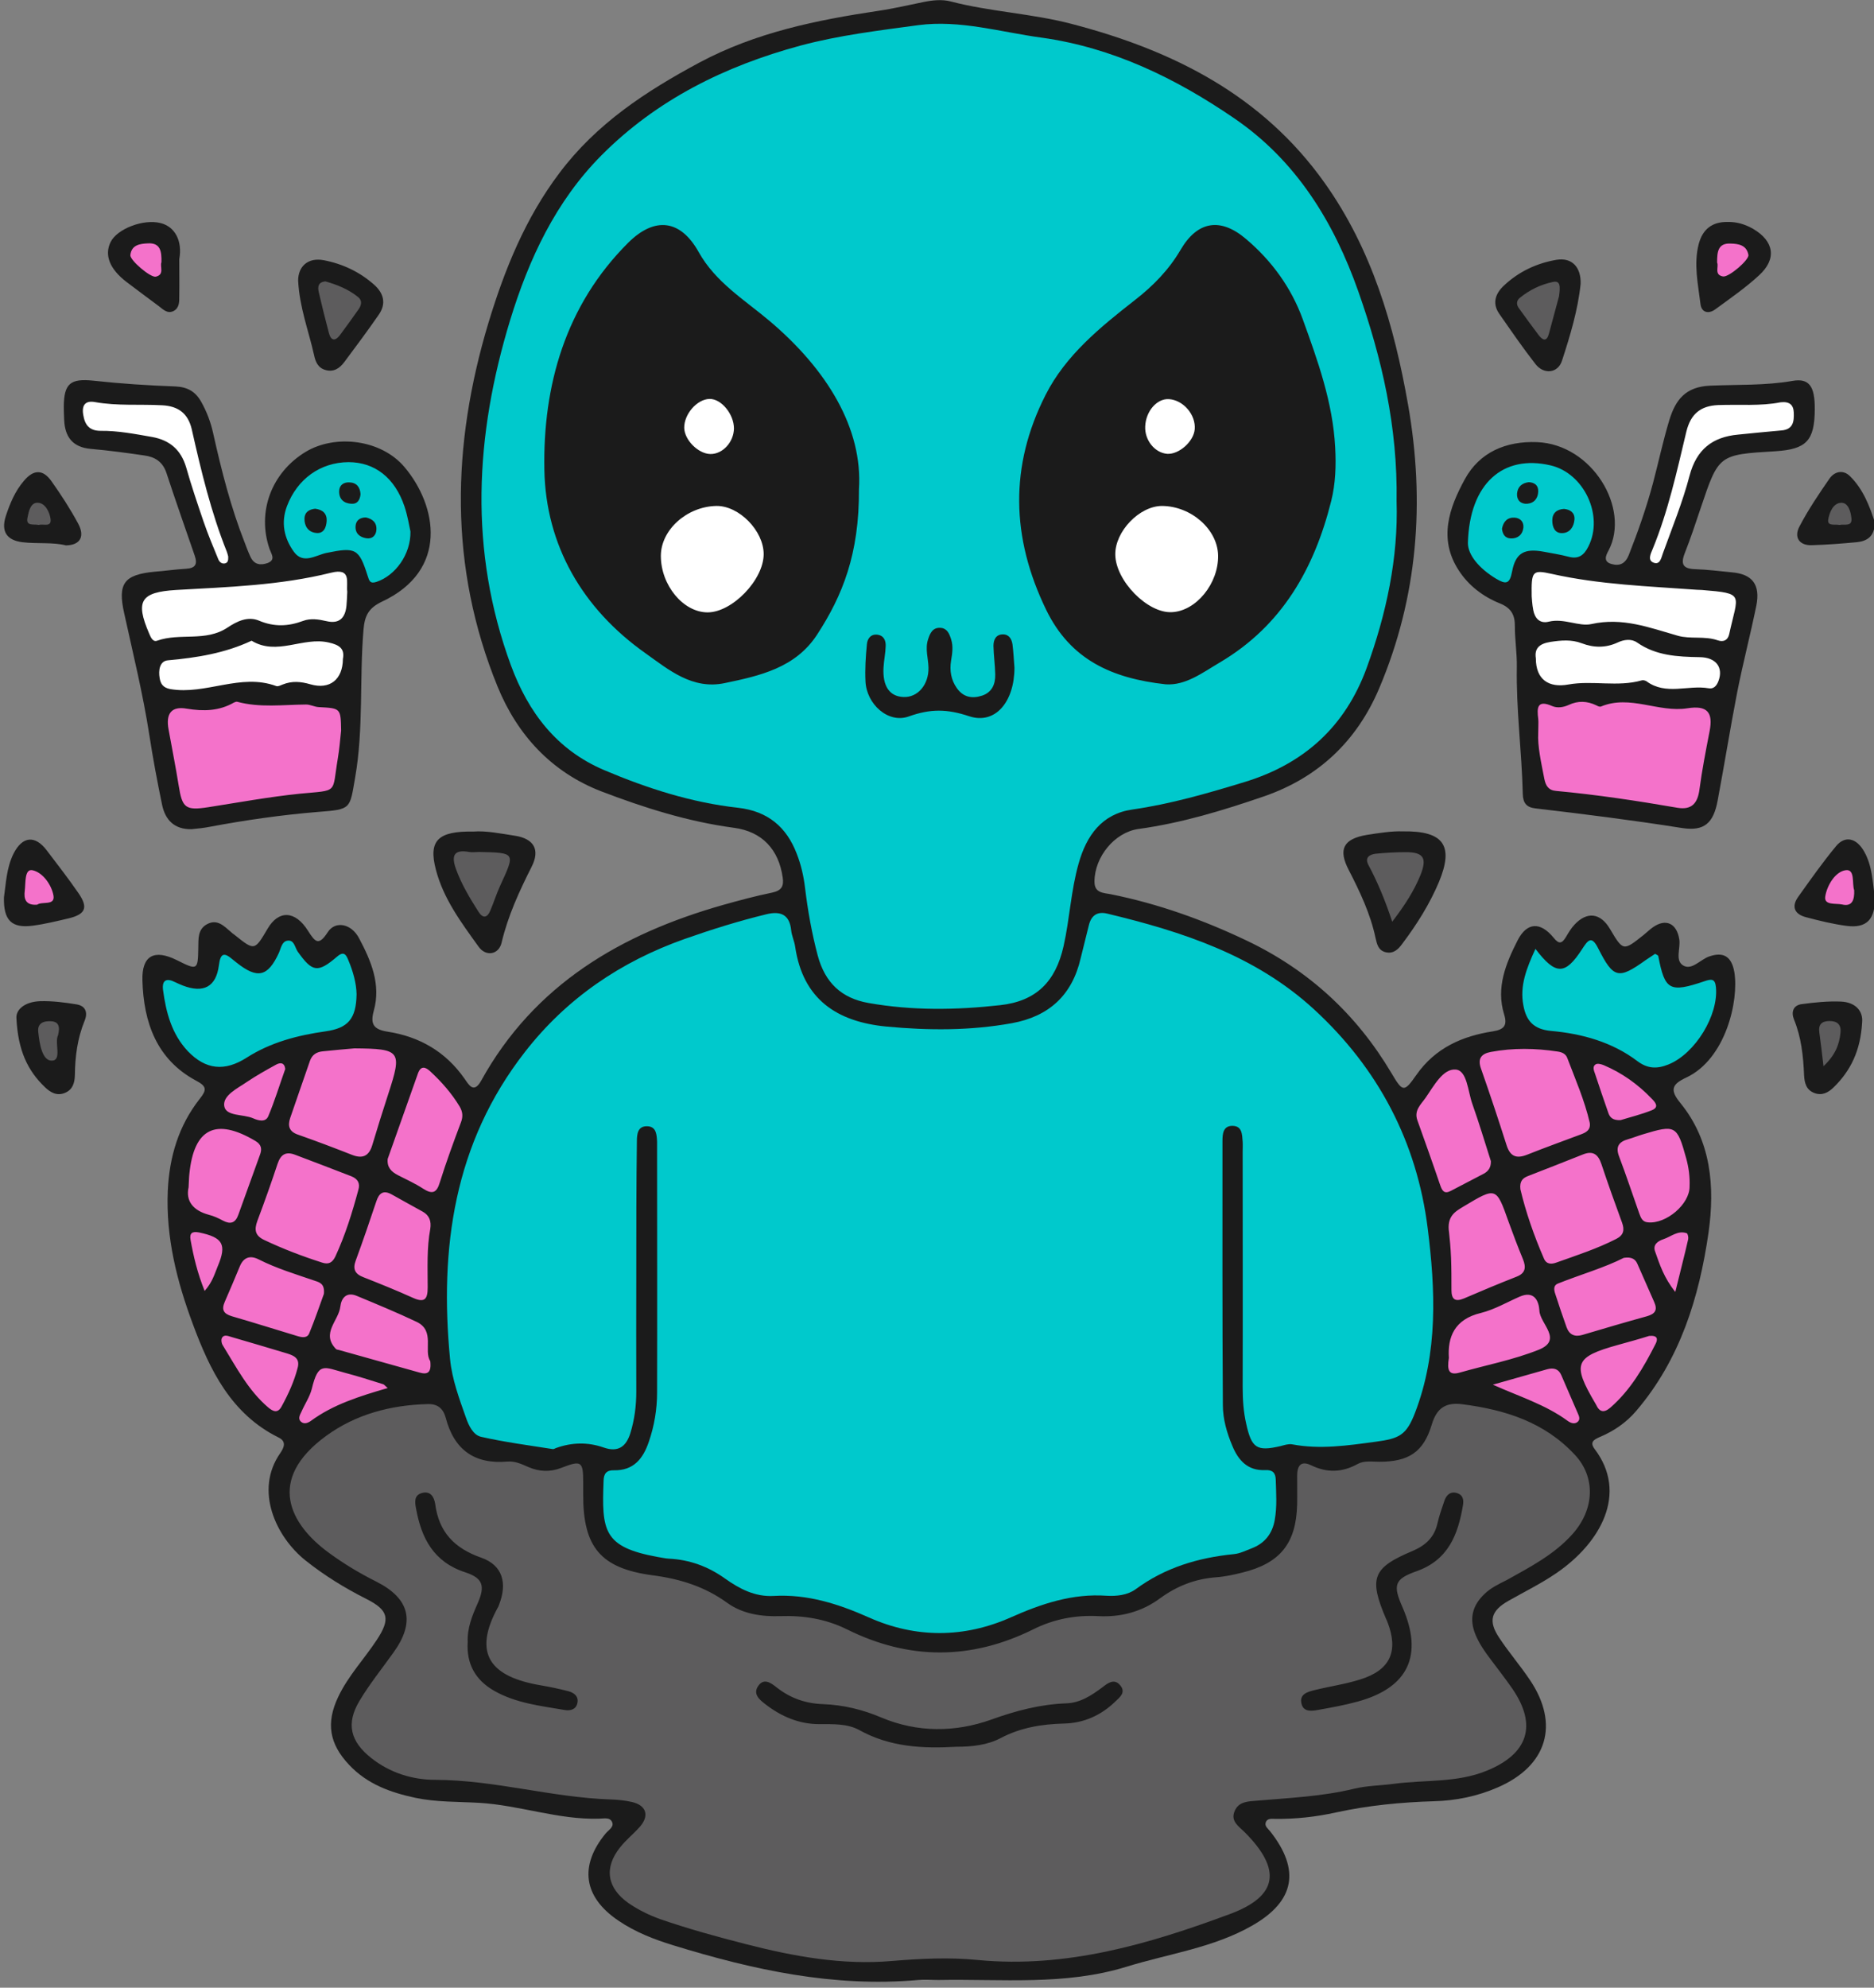 <?xml version="1.0" encoding="UTF-8" standalone="no"?><svg xmlns="http://www.w3.org/2000/svg" xmlns:xlink="http://www.w3.org/1999/xlink" fill="#000000" height="100.3" preserveAspectRatio="xMidYMid meet" version="1" viewBox="-0.2 -0.0 94.6 100.3" width="94.6" zoomAndPan="magnify"><rect x="-0.2" y="-0.0" width="94.6" height="100.3" fill="#808080" stroke="none"/><g><g id="change1_1"><path d="M47.17,99.91c-0.34,0-0.68-0.03-1.02,0c-4.26,0.38-8.33-0.51-12.36-1.75c-0.98-0.3-1.93-0.67-2.78-1.25 c-1.76-1.19-1.98-2.76-0.64-4.39c0.14-0.17,0.42-0.32,0.34-0.55c-0.1-0.3-0.44-0.2-0.67-0.2c-2.06,0.06-4.01-0.68-6.05-0.8 c-1.07-0.06-2.15-0.03-3.21-0.25c-1.27-0.27-2.44-0.69-3.36-1.67c-1-1.06-1.17-2.11-0.55-3.42c0.5-1.06,1.31-1.91,1.95-2.88 c0.7-1.06,0.6-1.5-0.53-2.07c-1.09-0.55-2.13-1.19-3.08-1.95c-1.46-1.17-2.59-3.51-1.26-5.41c0.19-0.28,0.32-0.58-0.08-0.78 c-2.41-1.19-3.48-3.42-4.34-5.74c-0.8-2.15-1.36-4.36-1.26-6.71c0.08-1.73,0.55-3.29,1.61-4.64c0.36-0.45,0.37-0.63-0.18-0.92 c-2-1.07-2.65-2.95-2.71-5.05c-0.04-1.27,0.6-1.6,1.74-1.03c1.04,0.52,1.06,0.51,1.08-0.62c0.01-0.45-0.04-0.94,0.45-1.2 c0.51-0.27,0.85,0.1,1.19,0.39c0.06,0.06,0.13,0.11,0.2,0.16c1,0.8,1,0.8,1.66-0.32c0.55-0.94,1.39-0.93,2.04,0.11 c0.37,0.58,0.54,0.77,1,0.06c0.38-0.58,1.19-0.43,1.58,0.32c0.6,1.13,1.11,2.32,0.74,3.65c-0.19,0.68-0.01,0.95,0.71,1.06 c1.6,0.25,2.92,1.01,3.87,2.37c0.2,0.28,0.46,0.79,0.84,0.1c2.69-4.86,7.07-7.41,12.22-8.87c0.82-0.23,1.64-0.45,2.47-0.62 c0.47-0.1,0.6-0.32,0.53-0.77c-0.2-1.4-1.03-2.31-2.46-2.5c-2.32-0.31-4.53-1.01-6.7-1.84c-2.51-0.97-4.23-2.84-5.23-5.28 c-2.47-6.05-2.32-12.19-0.46-18.37c0.82-2.7,1.86-5.27,3.58-7.55c1.87-2.49,4.36-4.12,7.06-5.57c2.86-1.53,5.94-2.15,9.08-2.62 c0.75-0.11,1.5-0.29,2.25-0.44c0.45-0.09,0.91-0.14,1.35-0.03c2.03,0.53,4.14,0.61,6.17,1.15c5.08,1.33,9.58,3.59,12.72,8.01 c2.39,3.36,3.51,7.21,4.21,11.19c0.86,4.89,0.5,9.7-1.46,14.32c-1.13,2.66-3.07,4.5-5.83,5.45c-2.07,0.71-4.14,1.34-6.32,1.64 c-1.21,0.17-2.21,1.41-2.22,2.64c-0.01,0.6,0.45,0.58,0.81,0.65c2.4,0.48,4.69,1.3,6.89,2.35c3.1,1.48,5.52,3.7,7.28,6.66 c0.58,0.98,0.64,1.01,1.27,0.11c0.95-1.36,2.31-1.96,3.87-2.2c0.56-0.09,0.73-0.3,0.56-0.85c-0.42-1.36,0.09-2.58,0.68-3.74 c0.47-0.92,1.15-0.95,1.82-0.13c0.27,0.34,0.42,0.29,0.62-0.04c0.13-0.22,0.26-0.44,0.43-0.62c0.63-0.68,1.31-0.6,1.79,0.21 c0.67,1.13,0.67,1.13,1.71,0.3c0.15-0.12,0.3-0.27,0.46-0.38c0.65-0.46,1.2-0.2,1.33,0.6c0.08,0.46-0.24,1.09,0.22,1.34 c0.43,0.23,0.85-0.32,1.3-0.47c0.7-0.24,1.12-0.01,1.26,0.79c0.24,1.45-0.44,4.39-2.42,5.32c-0.73,0.34-0.85,0.62-0.31,1.28 c1.57,1.92,1.75,4.24,1.43,6.53c-0.47,3.27-1.43,6.41-3.65,9.01c-0.51,0.6-1.13,1.02-1.84,1.32c-0.29,0.13-0.53,0.25-0.26,0.61 c1.69,2.23,0.31,4.72-1.92,6.25c-0.77,0.53-1.61,0.94-2.42,1.4c-0.89,0.5-1.05,1.02-0.48,1.87c0.48,0.73,1.06,1.4,1.55,2.13 c1.51,2.24,0.87,4.34-1.62,5.42c-1.03,0.45-2.11,0.67-3.22,0.7c-1.67,0.05-3.33,0.21-4.97,0.57c-1,0.22-2.01,0.33-3.03,0.32 c-0.19,0-0.43-0.05-0.5,0.2c-0.05,0.18,0.13,0.3,0.23,0.43c1.53,1.94,1.25,3.52-0.9,4.75c-1.97,1.13-4.22,1.42-6.35,2.08 C53.56,100.2,50.36,99.85,47.17,99.91z M90.29,19.22c-1.38,0.24-2.77,0.18-4.15,0.24c-1.27,0.05-1.76,0.73-2.07,1.73 c-0.32,1.06-0.55,2.14-0.83,3.2c-0.33,1.23-0.75,2.43-1.22,3.62c-0.17,0.42-0.45,0.57-0.87,0.45c-0.43-0.12-0.29-0.43-0.15-0.68 c1.11-2.12-0.82-5.36-3.61-5.47c-1.56-0.06-2.9,0.5-3.65,1.88c-0.78,1.43-1.34,2.99-0.31,4.58c0.5,0.78,1.24,1.34,2.09,1.68 c0.57,0.23,0.76,0.59,0.75,1.16c0,0.68,0.11,1.35,0.1,2.03c-0.04,2.15,0.25,4.28,0.3,6.42c0.01,0.47,0.2,0.68,0.63,0.73 c2.47,0.29,4.94,0.6,7.4,0.99c1.14,0.18,1.6-0.25,1.81-1.4c0.34-1.81,0.63-3.62,0.98-5.43c0.29-1.47,0.67-2.92,0.97-4.39 c0.21-1.06-0.2-1.59-1.23-1.68c-0.62-0.06-1.24-0.14-1.86-0.16c-0.6-0.02-0.74-0.24-0.53-0.79c0.3-0.76,0.56-1.54,0.82-2.32 c0.9-2.67,0.9-2.67,3.76-2.84c1.57-0.1,1.98-0.53,1.99-2.11C91.42,19.51,91.14,19.07,90.29,19.22z M10.39,41.72 c1.81-0.34,3.63-0.6,5.46-0.75c1.7-0.13,1.6-0.14,1.88-1.75c0.43-2.47,0.21-4.97,0.42-7.45c0.06-0.71,0.26-1.09,0.93-1.41 c3.39-1.58,2.78-4.85,1.14-6.79c-1.18-1.4-3.49-1.67-4.99-0.77c-1.73,1.05-2.47,3.03-1.82,4.91c0.09,0.25,0.32,0.54-0.1,0.7 c-0.36,0.13-0.68,0.08-0.86-0.3c-0.11-0.23-0.2-0.47-0.29-0.71c-0.71-1.8-1.18-3.66-1.6-5.54c-0.12-0.55-0.32-1.08-0.6-1.58 c-0.29-0.52-0.69-0.75-1.3-0.78c-1.38-0.05-2.77-0.14-4.14-0.29c-1.16-0.12-1.49,0.13-1.5,1.31c0,0.23,0.01,0.45,0.02,0.68 c0.04,0.85,0.43,1.37,1.34,1.45c0.9,0.08,1.8,0.2,2.69,0.33c0.54,0.07,0.94,0.31,1.13,0.88c0.46,1.4,0.95,2.79,1.43,4.18 c0.15,0.44,0.03,0.63-0.44,0.66c-0.54,0.03-1.07,0.11-1.6,0.15C6.06,29,5.73,29.44,6.07,30.95C6.52,33,7.02,35.03,7.34,37.1 c0.18,1.17,0.4,2.34,0.64,3.5c0.16,0.78,0.63,1.26,1.49,1.24C9.78,41.81,10.09,41.78,10.39,41.72z M68.79,42.13 c-1.17,0.2-1.45,0.72-0.91,1.76c0.57,1.11,1.1,2.22,1.36,3.45c0.07,0.31,0.14,0.62,0.51,0.71c0.39,0.09,0.63-0.14,0.84-0.43 c0.73-0.97,1.38-2,1.85-3.12c0.76-1.83,0.24-2.58-1.82-2.55C70.07,41.93,69.43,42.03,68.79,42.13z M21.8,43.87 c0.38,1.48,1.29,2.69,2.16,3.9c0.37,0.52,1.02,0.4,1.16-0.2c0.32-1.36,0.9-2.61,1.52-3.84c0.43-0.85,0.12-1.41-0.85-1.56 c-0.72-0.11-1.45-0.26-2.09-0.21C21.91,41.93,21.42,42.41,21.8,43.87z M78.37,13.11c-0.99,0.17-1.89,0.59-2.63,1.28 c-0.43,0.39-0.64,0.89-0.26,1.44c0.6,0.86,1.19,1.72,1.83,2.54c0.43,0.55,1.14,0.46,1.34-0.17c0.41-1.26,0.8-2.54,0.94-3.87 C79.62,13.49,79.16,12.98,78.37,13.11z M15.65,17.9c0.07,0.34,0.19,0.66,0.58,0.77c0.42,0.12,0.72-0.09,0.95-0.4 c0.59-0.79,1.18-1.58,1.74-2.39c0.39-0.56,0.25-1.08-0.23-1.51c-0.73-0.65-1.6-1.06-2.55-1.24c-0.8-0.15-1.29,0.32-1.29,1.03 C14.92,15.52,15.38,16.69,15.65,17.9z M2.07,54.86c0.28,0.27,0.6,0.45,1,0.29c0.4-0.16,0.5-0.51,0.51-0.9 c0.01-0.94,0.13-1.86,0.49-2.74c0.18-0.43,0.04-0.76-0.41-0.83c-0.61-0.1-1.24-0.18-1.85-0.16c-0.75,0.03-1.22,0.42-1.18,0.87 C0.71,53,1.19,54.02,2.07,54.86z M92.75,50.54c-0.67-0.03-1.35,0.04-2.01,0.13c-0.42,0.06-0.53,0.4-0.38,0.77 c0.37,0.9,0.47,1.85,0.51,2.81c0.02,0.38,0.1,0.74,0.51,0.9c0.39,0.15,0.71-0.01,0.99-0.29c0.86-0.84,1.35-1.86,1.43-3.26 C93.86,51.03,93.48,50.58,92.75,50.54z M1.45,46.71c0.61-0.08,1.22-0.23,1.82-0.37c0.85-0.21,0.99-0.54,0.5-1.26 c-0.51-0.74-1.07-1.46-1.61-2.17c-0.59-0.78-1.23-0.72-1.68,0.17C0.12,43.81,0.1,44.61,0,45.28C-0.03,46.44,0.39,46.85,1.45,46.71z M93.91,42.98c-0.39-0.7-0.97-0.83-1.42-0.29c-0.68,0.82-1.3,1.7-1.92,2.57c-0.35,0.49-0.18,0.87,0.39,1.02 c0.68,0.18,1.37,0.35,2.06,0.44c1.01,0.13,1.46-0.33,1.42-1.47C94.33,44.54,94.32,43.71,93.91,42.98z M85.55,12.32 c-0.26,1.02-0.03,2.02,0.09,3.02c0.05,0.44,0.42,0.52,0.76,0.26c0.75-0.55,1.52-1.08,2.2-1.71c0.9-0.82,0.76-1.72-0.3-2.34 c-0.4-0.23-0.82-0.36-1.29-0.35C86.23,11.19,85.75,11.56,85.55,12.32z M7.92,11.26c-0.86-0.23-2.21,0.28-2.54,0.96 c-0.32,0.66-0.04,1.36,0.81,2.01c0.54,0.41,1.08,0.81,1.63,1.22c0.22,0.17,0.44,0.4,0.75,0.24c0.29-0.16,0.28-0.47,0.28-0.75 c0.01-0.62,0-1.24,0-1.86C9.02,12.14,8.62,11.44,7.92,11.26z M3.74,26.41c-0.4-0.74-0.86-1.45-1.35-2.14 c-0.43-0.6-0.9-0.58-1.38-0.01c-0.45,0.52-0.71,1.15-0.92,1.79c-0.24,0.76,0.04,1.21,0.84,1.31c0.75,0.09,1.52-0.01,2.2,0.16 C3.85,27.51,4.1,27.07,3.74,26.41z M93.19,24.03c-0.34-0.34-0.77-0.25-1.03,0.11c-0.54,0.78-1.08,1.58-1.52,2.42 c-0.3,0.56,0,0.97,0.61,0.95c0.76-0.02,1.51-0.08,2.27-0.15c0.52-0.05,0.92-0.28,0.92-1.01C94.19,25.58,93.87,24.7,93.19,24.03z" fill="#1b1b1b"/></g><g id="change2_1"><path d="M80.05,56.65c0.06,0.37-0.19,0.5-0.47,0.6c-0.9,0.34-1.8,0.66-2.7,1.02c-0.54,0.21-0.85,0.08-1.03-0.49 c-0.41-1.29-0.84-2.58-1.29-3.86c-0.18-0.51,0.02-0.75,0.5-0.84c1.12-0.21,2.25-0.19,3.37-0.02c0.21,0.03,0.4,0.11,0.48,0.31 C79.32,54.45,79.79,55.52,80.05,56.65z M16.09,53.05c-0.31,0.03-0.53,0.17-0.64,0.47c-0.33,0.96-0.67,1.92-1,2.89 c-0.14,0.41-0.05,0.7,0.41,0.85c0.91,0.32,1.81,0.66,2.7,1.01c0.53,0.21,0.86,0.08,1.03-0.48c0.26-0.87,0.53-1.73,0.81-2.59 c0.71-2.17,0.63-2.28-1.71-2.3C17.16,52.94,16.63,53,16.09,53.05z M77.74,63.51c0.13,0.3,0.39,0.29,0.65,0.19 c1.01-0.36,2.03-0.69,2.99-1.18c0.38-0.19,0.44-0.45,0.3-0.83c-0.36-0.98-0.71-1.96-1.04-2.95c-0.17-0.51-0.44-0.69-0.95-0.48 c-0.92,0.37-1.83,0.72-2.75,1.08c-0.26,0.1-0.44,0.25-0.39,0.67C76.82,61.15,77.23,62.34,77.74,63.51z M17.55,59.36 c-0.95-0.37-1.9-0.73-2.85-1.09c-0.47-0.18-0.73-0.02-0.89,0.46c-0.32,0.97-0.66,1.92-1.02,2.88c-0.16,0.44-0.12,0.74,0.35,0.96 c0.95,0.45,1.92,0.82,2.92,1.14c0.33,0.11,0.52,0,0.67-0.31c0.5-1.08,0.85-2.21,1.16-3.36C17.99,59.71,17.86,59.49,17.55,59.36z M73.05,63.48c0.02,0.54,0.02,1.07,0.02,1.61c0,0.46,0.17,0.62,0.63,0.43c0.88-0.38,1.77-0.75,2.66-1.1 c0.46-0.18,0.48-0.48,0.32-0.88c-0.26-0.63-0.5-1.26-0.73-1.9c-0.62-1.75-0.62-1.75-2.27-0.76c-0.41,0.25-0.86,0.48-0.73,1.32 C72.98,62.47,73.03,62.98,73.05,63.48z M21.14,61.14c-0.52-0.29-1.04-0.57-1.55-0.86c-0.44-0.25-0.66-0.08-0.8,0.36 c-0.33,0.99-0.67,1.98-1.03,2.96c-0.17,0.45-0.03,0.69,0.39,0.85c0.84,0.33,1.68,0.67,2.5,1.04c0.6,0.27,0.74,0.05,0.74-0.53 c0-0.99-0.05-1.98,0.13-2.95C21.58,61.63,21.48,61.33,21.14,61.14z M19.89,59.3c0.43,0.22,0.87,0.42,1.27,0.68 c0.45,0.29,0.68,0.23,0.84-0.31c0.32-1.02,0.69-2.03,1.07-3.04c0.11-0.29,0.09-0.53-0.07-0.8c-0.4-0.66-0.9-1.23-1.46-1.75 c-0.25-0.24-0.49-0.33-0.64,0.08c-0.51,1.44-1.02,2.88-1.53,4.32C19.33,58.91,19.56,59.13,19.89,59.3z M74.12,55.69 c-0.22-0.62-0.26-1.67-0.83-1.72c-0.65-0.06-1.11,0.83-1.53,1.43c-0.23,0.33-0.59,0.63-0.41,1.13c0.39,1.09,0.78,2.18,1.15,3.27 c0.1,0.28,0.2,0.47,0.54,0.29c0.55-0.29,1.1-0.57,1.65-0.86c0.25-0.13,0.38-0.33,0.37-0.64C74.75,57.62,74.46,56.65,74.12,55.69z M15.7,64.63c-0.96-0.33-1.93-0.62-2.84-1.08c-0.43-0.22-0.76-0.11-0.95,0.34c-0.25,0.6-0.5,1.2-0.76,1.79 c-0.18,0.41-0.07,0.61,0.36,0.74c1.11,0.32,2.21,0.67,3.31,1c0.23,0.07,0.49,0.11,0.59-0.14c0.29-0.7,0.53-1.42,0.74-1.99 C16.2,64.78,15.94,64.71,15.7,64.63z M78.44,64.77c-0.23,0.09-0.2,0.32-0.13,0.52c0.18,0.56,0.37,1.12,0.57,1.68 c0.14,0.39,0.42,0.5,0.8,0.39c1.08-0.32,2.16-0.64,3.25-0.94c0.42-0.12,0.56-0.31,0.37-0.73c-0.29-0.64-0.56-1.29-0.85-1.93 c-0.1-0.22-0.28-0.35-0.68-0.29C80.79,63.97,79.59,64.31,78.44,64.77z M73.49,69.26c1.33-0.38,2.7-0.64,3.98-1.15 c1.25-0.5,0.07-1.31,0.04-1.97c-0.03-0.51-0.27-1.03-1-0.71c-0.64,0.28-1.27,0.65-1.95,0.82c-1.35,0.32-1.69,1.23-1.62,2.27 C72.84,69.14,72.93,69.42,73.49,69.26z M20.83,66.7c-0.99-0.47-2.01-0.89-3.02-1.31c-0.52-0.22-0.78,0.11-0.83,0.54 c-0.08,0.71-0.98,1.34-0.23,2.13c0.03,0.04,0.1,0.05,0.16,0.06c1.36,0.38,2.71,0.76,4.07,1.14c0.39,0.11,0.61,0.02,0.54-0.58 C21.17,68.16,21.78,67.15,20.83,66.7z M10.35,61.3c0.24,0.06,0.48,0.17,0.7,0.29c0.38,0.2,0.63,0.13,0.78-0.29 c0.36-1.01,0.73-2.01,1.09-3.02c0.11-0.29,0.09-0.52-0.23-0.71c-1.99-1.18-3.1-0.64-3.33,1.66c-0.02,0.17-0.02,0.34-0.04,0.68 C9.17,60.59,9.53,61.08,10.35,61.3z M84.92,58.45c-0.46-1.67-0.54-1.71-2.19-1.21c-0.24,0.07-0.48,0.17-0.73,0.24 c-0.47,0.13-0.66,0.37-0.47,0.87c0.36,0.95,0.68,1.92,1.02,2.88c0.08,0.21,0.15,0.43,0.44,0.45c0.92,0.09,2.11-0.92,2.1-1.81 C85.11,59.39,85.05,58.92,84.92,58.45z M14.31,68.3c-0.95-0.29-1.89-0.56-2.84-0.84c-0.16-0.05-0.36-0.13-0.46,0.04 c-0.06,0.09-0.03,0.29,0.04,0.39c0.68,1.1,1.28,2.27,2.29,3.13c0.26,0.22,0.49,0.3,0.68-0.06c0.34-0.62,0.63-1.26,0.8-1.92 C14.96,68.56,14.66,68.41,14.31,68.3z M81.49,67.86c-2.2,0.61-2.34,0.95-1.16,2.95c0.01,0.02,0.03,0.05,0.04,0.07 c0.17,0.37,0.39,0.43,0.72,0.15c1.02-0.89,1.68-2.03,2.28-3.21c0.13-0.25,0.11-0.45-0.32-0.41C82.58,67.56,82.03,67.71,81.49,67.86 z M19.15,69.85c-0.64-0.2-1.29-0.41-1.94-0.58c-1.05-0.28-1.34-0.57-1.67,0.81c-0.1,0.4-0.35,0.76-0.52,1.15 c-0.08,0.17-0.21,0.37,0,0.53c0.15,0.11,0.33,0.04,0.47-0.06c1.13-0.83,2.44-1.24,3.88-1.66C19.23,69.92,19.2,69.87,19.15,69.85z M78.94,71.7c0.14,0.1,0.32,0.17,0.47,0.07c0.18-0.12,0.11-0.3,0.04-0.45c-0.28-0.65-0.56-1.29-0.84-1.94 c-0.14-0.32-0.4-0.37-0.7-0.29c-0.92,0.26-1.84,0.52-2.75,0.78C76.49,70.47,77.81,70.87,78.94,71.7z M83.19,56.02 c0.39-0.16,0.16-0.41-0.02-0.59c-0.69-0.72-1.49-1.29-2.41-1.68c-0.12-0.05-0.3-0.1-0.4-0.05c-0.18,0.1-0.11,0.3-0.05,0.46 c0.22,0.67,0.45,1.34,0.68,2c0.08,0.23,0.23,0.38,0.62,0.36C82.06,56.38,82.64,56.24,83.19,56.02z M13.72,53.73 c-0.49,0.27-0.99,0.55-1.45,0.86c-0.48,0.33-1.23,0.68-1.15,1.22c0.08,0.53,0.96,0.4,1.46,0.62c0.25,0.11,0.62,0.22,0.76-0.1 c0.33-0.78,0.57-1.58,0.86-2.39C14.16,53.61,13.95,53.6,13.72,53.73z M10.79,63.9c0.47-1.11,0.26-1.46-0.94-1.71 c-0.36-0.07-0.49,0.04-0.43,0.38c0.15,0.83,0.34,1.65,0.71,2.57C10.52,64.7,10.63,64.29,10.79,63.9z M85.02,62.53 c0.02-0.09-0.02-0.28-0.07-0.3c-0.45-0.16-0.79,0.17-1.18,0.3c-0.27,0.09-0.55,0.27-0.42,0.62c0.23,0.65,0.44,1.32,1.02,2.04 C84.61,64.2,84.83,63.37,85.02,62.53z M77.76,39.31c0.07,0.34,0.21,0.57,0.59,0.6c2.06,0.19,4.1,0.5,6.13,0.85 c0.72,0.12,1.02-0.23,1.11-0.93c0.13-0.98,0.32-1.95,0.51-2.93c0.19-0.96-0.12-1.32-1.12-1.16c-1.46,0.23-2.89-0.7-4.36-0.09 c-0.06,0.03-0.17-0.02-0.24-0.06c-0.46-0.22-0.92-0.24-1.39-0.02c-0.26,0.12-0.57,0.17-0.83,0.06c-0.77-0.34-0.78,0.09-0.71,0.64 c0.02,0.17,0,0.34,0,0.71C77.41,37.65,77.6,38.48,77.76,39.31z M15.89,35.68c-0.22-0.01-0.44-0.14-0.66-0.13 c-1.16,0.01-2.32,0.17-3.46-0.14c-0.05-0.01-0.11,0.02-0.16,0.04c-0.75,0.43-1.53,0.45-2.38,0.31c-0.78-0.14-1.07,0.25-0.92,1.05 c0.17,0.95,0.36,1.89,0.51,2.83c0.18,1.13,0.34,1.27,1.5,1.09c1.53-0.24,3.06-0.52,4.61-0.68c1.98-0.19,1.62,0.02,1.92-1.76 c0.08-0.47,0.12-0.95,0.17-1.43C17,35.73,17,35.74,15.89,35.68z M2.5,45.19c-0.1-0.55-0.55-1.18-1.07-1.28 c-0.4-0.07-0.33,0.65-0.38,1.04c-0.05,0.39,0.03,0.75,0.63,0.7C1.91,45.47,2.59,45.72,2.5,45.19z M92.97,43.91 c-0.52,0.07-0.94,0.76-1.03,1.32c-0.08,0.47,0.54,0.34,0.85,0.41c0.5,0.12,0.63-0.22,0.61-0.72C93.28,44.6,93.46,43.84,92.97,43.91 z M86.78,13.95c0.29,0.05,1.33-0.84,1.28-1.09c-0.09-0.5-0.51-0.56-0.9-0.57c-0.65-0.03-0.68,0.44-0.68,0.96 C86.58,13.45,86.31,13.87,86.78,13.95z M7.26,12.28c-0.39,0.02-0.82,0.07-0.88,0.59c-0.03,0.26,1.03,1.16,1.29,1.09 c0.45-0.11,0.19-0.51,0.28-0.73C7.96,12.7,7.91,12.24,7.26,12.28z" fill="#f472ca"/></g><g id="change3_1"><path d="M70.08,46.51c-0.36-1.09-0.74-2-1.2-2.86c-0.2-0.38,0.05-0.53,0.36-0.57c0.5-0.05,1.01-0.08,1.52-0.08 c0.91,0,1.09,0.3,0.74,1.17C71.18,44.95,70.73,45.66,70.08,46.51z M23.48,42.99c-0.77-0.14-0.9,0.19-0.67,0.84 c0.28,0.78,0.7,1.48,1.14,2.17c0.22,0.35,0.44,0.33,0.6-0.05c0.18-0.42,0.31-0.85,0.5-1.26c0.77-1.67,0.78-1.66-1.07-1.7 C23.82,42.99,23.64,43.02,23.48,42.99z M78.18,14.23c-0.61,0.13-1.17,0.4-1.66,0.8c-0.18,0.15-0.18,0.35-0.04,0.53 c0.33,0.46,0.66,0.91,1,1.36c0.2,0.26,0.4,0.33,0.51-0.08c0.19-0.7,0.38-1.41,0.51-1.89C78.57,14.44,78.57,14.14,78.18,14.23z M15.89,14.74c0.16,0.69,0.33,1.37,0.51,2.05c0.1,0.4,0.31,0.45,0.56,0.12c0.32-0.43,0.63-0.86,0.94-1.3 c0.14-0.2,0.2-0.43-0.01-0.61c-0.49-0.4-1.06-0.63-1.66-0.8C15.86,14.23,15.83,14.47,15.89,14.74z M2.32,51.53 c-0.36-0.01-0.63,0.13-0.59,0.53c0.06,0.58,0.19,1.47,0.69,1.46c0.52-0.01,0.12-0.91,0.31-1.28C2.85,51.76,2.74,51.53,2.32,51.53z M92.71,52.1c0.04-0.39-0.16-0.58-0.55-0.58c-0.39,0-0.58,0.17-0.52,0.58c0.07,0.5,0.13,1,0.21,1.7 C92.45,53.24,92.65,52.7,92.71,52.1z M2.35,26.17c-0.05-0.33-0.26-0.78-0.63-0.8c-0.38-0.03-0.47,0.44-0.53,0.74 c-0.1,0.47,0.32,0.32,0.57,0.38C1.97,26.41,2.42,26.64,2.35,26.17z M93.26,26.15c-0.03-0.31-0.15-0.78-0.5-0.78 c-0.42,0-0.61,0.49-0.67,0.84c-0.06,0.36,0.34,0.23,0.57,0.28C92.89,26.43,93.31,26.6,93.26,26.15z M74.75,80.42 c-0.63,0.59-0.8,1.27-0.46,2.08c0.19,0.45,0.46,0.84,0.75,1.22c0.37,0.5,0.76,0.99,1.11,1.5c1.26,1.84,0.79,3.28-1.3,4.13 c-1.51,0.62-3.12,0.45-4.68,0.66c-0.67,0.09-1.36,0.09-2.02,0.25c-1.61,0.39-3.25,0.46-4.88,0.6c-0.45,0.04-0.95,0.03-1.15,0.54 c-0.21,0.51,0.23,0.77,0.52,1.06c1.85,1.86,1.7,3.21-0.75,4.12c-4.09,1.52-8.27,2.75-12.74,2.32c-1.43-0.14-2.88-0.07-4.32,0.05 c-2.51,0.22-4.96-0.23-7.38-0.85c-1.45-0.37-2.9-0.77-4.32-1.26c-0.56-0.2-1.09-0.46-1.59-0.8c-1.09-0.76-1.27-1.78-0.44-2.82 c0.3-0.38,0.68-0.68,1-1.04c0.49-0.56,0.33-1.08-0.39-1.25c-0.35-0.08-0.73-0.12-1.09-0.13c-2.97-0.1-5.85-0.98-8.84-0.99 c-1.16,0-2.29-0.35-3.24-1.1c-1.06-0.84-1.28-1.74-0.59-2.89c0.51-0.85,1.13-1.62,1.71-2.43c1.11-1.54,0.84-2.72-0.86-3.58 c-0.84-0.42-1.64-0.9-2.39-1.45c-1.98-1.44-3.19-3.69-0.14-5.91c1.5-1.09,3.25-1.55,5.11-1.6c0.51-0.02,0.79,0.22,0.92,0.69 c0.42,1.61,1.45,2.36,3.12,2.21c0.38-0.03,0.72,0.13,1.06,0.28c0.54,0.23,1.08,0.26,1.65,0.04c1.03-0.4,1.11-0.33,1.11,0.75 c0,0.2,0,0.4,0,0.59c-0.01,2.65,0.87,3.73,3.51,4.08c1.38,0.18,2.63,0.57,3.76,1.39c0.78,0.56,1.72,0.7,2.68,0.67 c1.18-0.04,2.3,0.14,3.37,0.67c3.12,1.55,6.26,1.55,9.39,0c1.04-0.52,2.13-0.73,3.29-0.67c1.14,0.06,2.2-0.22,3.12-0.9 c0.85-0.62,1.77-0.98,2.82-1.06c0.45-0.03,0.9-0.13,1.34-0.24c1.91-0.47,2.71-1.48,2.76-3.43c0.01-0.48,0-0.96,0-1.44 c0-0.5,0.17-0.8,0.71-0.54c0.81,0.39,1.57,0.36,2.35-0.07c0.33-0.18,0.72-0.11,1.09-0.11c1.46,0,2.23-0.47,2.65-1.89 c0.26-0.86,0.74-1.12,1.56-1.01c2.15,0.28,4.13,0.9,5.67,2.56c1.03,1.11,1,2.72-0.13,3.99c-0.93,1.04-2.14,1.66-3.32,2.32 C75.44,79.94,75.06,80.12,74.75,80.42z M28.5,85.34c-0.46-0.12-0.94-0.22-1.41-0.3c-2.47-0.42-3.49-1.54-2.13-3.98 c0.01-0.02,0.02-0.05,0.03-0.08c0.43-1.09,0.19-2-0.9-2.38c-1.36-0.48-2.13-1.29-2.32-2.7c-0.05-0.35-0.23-0.69-0.68-0.56 c-0.39,0.11-0.35,0.45-0.29,0.77c0.27,1.51,0.89,2.71,2.49,3.23c0.89,0.29,1.01,0.69,0.62,1.57c-0.28,0.63-0.53,1.25-0.5,1.95 c-0.07,1.1,0.39,1.92,1.34,2.46c1.11,0.63,2.36,0.76,3.58,0.97c0.26,0.04,0.54-0.03,0.61-0.33C29.03,85.61,28.79,85.42,28.5,85.34z M56.34,85.03c-0.3-0.35-0.62-0.1-0.89,0.11c-0.55,0.41-1.12,0.79-1.83,0.81c-1.31,0.05-2.53,0.37-3.78,0.82 c-1.82,0.65-3.73,0.66-5.54-0.1c-0.96-0.41-1.94-0.64-2.95-0.68c-0.89-0.03-1.65-0.3-2.34-0.84c-0.29-0.23-0.65-0.5-0.94-0.07 c-0.27,0.4,0.06,0.68,0.36,0.91c0.8,0.62,1.7,1.01,2.73,1.01c0.68,0,1.41-0.03,2,0.29c1.56,0.87,3.22,0.95,4.94,0.85 c0.76,0,1.54-0.08,2.22-0.44c1.01-0.53,2.07-0.7,3.19-0.73c0.99-0.02,1.87-0.41,2.59-1.11C56.32,85.65,56.66,85.4,56.34,85.03z M73.35,75.34c-0.34-0.1-0.54,0.1-0.64,0.4c-0.13,0.38-0.26,0.75-0.35,1.14c-0.16,0.7-0.6,1.1-1.25,1.38 c-2.03,0.85-2.22,1.37-1.34,3.43c0.02,0.05,0.05,0.1,0.07,0.16c0.57,1.47,0.14,2.42-1.36,2.89c-0.75,0.24-1.54,0.35-2.31,0.54 c-0.36,0.09-0.79,0.2-0.67,0.69c0.1,0.43,0.52,0.37,0.85,0.31c0.67-0.12,1.34-0.24,1.99-0.42c2.56-0.7,3.32-2.34,2.25-4.78 c-0.48-1.09-0.4-1.4,0.7-1.79c1.61-0.56,2.11-1.84,2.36-3.33C73.7,75.68,73.65,75.43,73.35,75.34z" fill="#5d5c5d"/></g><g id="change4_1"><path d="M31.92,64.29c0,1.98-0.01,3.96,0,5.94c0,0.71-0.09,1.41-0.3,2.09c-0.21,0.67-0.61,0.98-1.35,0.72 c-0.8-0.28-1.61-0.26-2.41,0.03c-0.05,0.02-0.11,0.06-0.16,0.05c-1.21-0.19-2.43-0.35-3.62-0.62c-0.39-0.09-0.62-0.56-0.76-0.97 c-0.34-0.96-0.7-1.93-0.8-2.94c-0.54-5.6,0.19-10.91,3.78-15.51c2.11-2.71,4.84-4.56,8.06-5.7c1.36-0.48,2.74-0.91,4.14-1.25 c0.71-0.17,1.16,0.02,1.24,0.82c0.03,0.28,0.16,0.54,0.2,0.82c0.39,2.65,2.1,3.79,4.61,4.03c2.12,0.2,4.23,0.21,6.33-0.17 c1.87-0.34,3.04-1.41,3.47-3.27c0.13-0.55,0.28-1.1,0.41-1.65c0.12-0.52,0.43-0.73,0.93-0.61c3.79,0.91,7.46,2.1,10.43,4.82 c3.27,3,5.21,6.73,5.75,11.06c0.39,3.1,0.53,6.27-0.64,9.31c-0.44,1.14-0.8,1.3-1.99,1.46c-1.41,0.19-2.8,0.4-4.22,0.13 c-0.18-0.03-0.39,0.04-0.58,0.09c-1.2,0.28-1.46,0.1-1.73-1.12c-0.14-0.61-0.18-1.23-0.18-1.85c0.01-3.96,0-7.92,0-11.88 c0-0.17,0.01-0.34,0-0.51c-0.03-0.37-0.02-0.81-0.54-0.8c-0.45,0.01-0.48,0.42-0.48,0.76c0,4.44-0.01,8.89,0.02,13.33 c0,0.7,0.2,1.4,0.48,2.06c0.3,0.73,0.78,1.26,1.65,1.22c0.37-0.02,0.53,0.13,0.54,0.48c0.02,0.68,0.07,1.36-0.05,2.03 c-0.12,0.7-0.51,1.19-1.17,1.44c-0.29,0.11-0.58,0.26-0.89,0.29c-1.81,0.18-3.48,0.68-4.96,1.77c-0.41,0.3-0.96,0.36-1.47,0.33 c-1.72-0.12-3.28,0.4-4.83,1.09c-2.36,1.05-4.8,1.06-7.16,0.01c-1.55-0.69-3.11-1.19-4.83-1.09c-0.93,0.05-1.71-0.36-2.43-0.87 c-0.85-0.61-1.79-0.96-2.84-1.01c-0.2-0.01-0.39-0.06-0.59-0.09c-2.73-0.5-2.81-1.32-2.71-3.86c0.01-0.33,0.14-0.52,0.52-0.51 c0.99,0.02,1.47-0.58,1.76-1.43c0.28-0.81,0.42-1.65,0.42-2.5c0.01-4.1,0-8.21,0-12.31c0-0.11,0-0.23,0-0.34 c-0.02-0.34-0.03-0.75-0.47-0.78c-0.52-0.03-0.55,0.41-0.55,0.78C31.92,59.82,31.92,62.05,31.92,64.29z M17.38,48.44 c-0.1-0.24-0.21-0.47-0.55-0.18c-0.99,0.85-1.26,0.8-2-0.24c-0.15-0.21-0.17-0.62-0.54-0.55c-0.26,0.05-0.31,0.38-0.41,0.61 c-0.56,1.21-1.08,1.33-2.13,0.5c-0.07-0.05-0.13-0.11-0.2-0.16c-0.42-0.36-0.62-0.36-0.7,0.29c-0.14,1.09-0.78,1.42-1.82,1.02 c-0.13-0.05-0.26-0.11-0.39-0.17c-0.43-0.22-0.67-0.11-0.61,0.39c0.15,1.14,0.44,2.23,1.25,3.09c0.9,0.94,1.86,1.04,2.97,0.33 c1.22-0.78,2.58-1.13,3.99-1.33c1.12-0.16,1.54-0.62,1.56-1.87C17.79,49.61,17.62,49.01,17.38,48.44z M76.7,50.73 c0.14,0.77,0.51,1.21,1.4,1.29c1.56,0.14,3.08,0.56,4.35,1.52c0.53,0.4,1.01,0.4,1.58,0.17c1.35-0.55,2.53-2.49,2.39-3.9 c-0.04-0.44-0.24-0.41-0.57-0.3c-1.77,0.6-2.01,0.46-2.34-1.27c-0.01-0.04-0.08-0.06-0.16-0.11c-0.15,0.1-0.32,0.21-0.48,0.32 c-1.37,0.98-1.62,0.93-2.39-0.59c-0.34-0.68-0.52-0.42-0.82,0.04c-0.85,1.31-1.33,1.32-2.35-0.02 C76.86,48.86,76.51,49.74,76.7,50.73z M68.78,33.73c-1.08,2.93-3.14,4.81-6.15,5.73c-1.87,0.57-3.73,1.11-5.68,1.39 c-1.52,0.22-2.3,1.3-2.7,2.72c-0.39,1.37-0.45,2.79-0.76,4.17c-0.4,1.79-1.38,2.78-3.2,2.98c-2.23,0.25-4.44,0.28-6.65-0.11 c-1.36-0.24-2.19-1.02-2.56-2.39c-0.3-1.13-0.5-2.26-0.64-3.41c-0.07-0.59-0.2-1.17-0.42-1.73c-0.52-1.36-1.47-2.15-2.96-2.32 c-2.35-0.26-4.59-0.98-6.76-1.9c-2.4-1.02-3.83-2.91-4.71-5.29c-2.13-5.8-1.81-11.6-0.04-17.41c0.95-3.1,2.3-5.99,4.6-8.31 c2.8-2.82,6.25-4.52,10.06-5.55c1.94-0.52,3.95-0.76,5.94-1.03c2.11-0.28,4.16,0.35,6.23,0.63c3.59,0.5,6.77,2.05,9.71,4.06 c3.13,2.13,5.04,5.23,6.28,8.75c1.19,3.38,1.99,6.84,1.93,10.58C70.39,28.13,69.79,30.97,68.78,33.73z M43.16,24.69 c0.2-3.06-1.6-6.04-4.53-8.51c-1.26-1.06-2.71-1.94-3.56-3.46c-0.92-1.65-2.22-1.8-3.56-0.47c-3.17,3.16-4.31,7.21-4.23,11.46 c0.07,3.8,1.92,7,5.1,9.25c1.18,0.84,2.37,1.85,4,1.51c1.78-0.37,3.58-0.77,4.67-2.45C42.32,30.07,43.18,27.97,43.16,24.69z M51.01,33.69c-0.03-0.39-0.05-0.79-0.1-1.18c-0.04-0.26-0.17-0.5-0.48-0.5c-0.36,0-0.48,0.28-0.48,0.58 c0.01,0.48,0.08,0.96,0.09,1.44c0.01,0.49-0.16,0.9-0.66,1.07c-0.51,0.17-0.96,0.08-1.28-0.38c-0.29-0.41-0.37-0.88-0.29-1.38 c0.06-0.36,0.12-0.72,0-1.09c-0.09-0.28-0.2-0.55-0.54-0.57c-0.39-0.02-0.52,0.27-0.62,0.58c-0.16,0.48,0.01,0.95,0.02,1.43 c0.02,0.86-0.55,1.52-1.27,1.48c-0.7-0.03-1.05-0.55-1-1.48c0.02-0.37,0.1-0.73,0.11-1.09c0.01-0.27-0.09-0.52-0.39-0.57 c-0.36-0.06-0.54,0.2-0.56,0.49c-0.06,0.62-0.1,1.24-0.07,1.86c0.05,1.14,1.14,2.15,2.19,1.77c1.09-0.39,1.93-0.38,3.04-0.01 C50.05,36.58,51.01,35.4,51.01,33.69z M67.2,22.57c-0.12-2.27-0.88-4.37-1.64-6.47c-0.58-1.59-1.57-2.95-2.86-4.04 c-1.29-1.1-2.45-0.91-3.3,0.54c-0.6,1.02-1.38,1.82-2.32,2.55c-1.74,1.36-3.49,2.78-4.5,4.78c-1.82,3.58-1.74,7.19,0.03,10.84 c1.23,2.53,3.33,3.46,6.03,3.76c1.01,0.07,1.85-0.58,2.75-1.11c3.13-1.85,4.76-4.74,5.61-8.14C67.22,24.4,67.25,23.49,67.2,22.57z M79.98,27.58c-0.22,0.44-0.5,0.65-1.01,0.51c-0.41-0.11-0.83-0.17-1.24-0.25c-0.97-0.18-1.42,0.05-1.6,1 c-0.12,0.65-0.32,0.65-0.81,0.36C74.46,28.68,73.9,28,73.9,27.4c0.08-3.03,1.8-4.47,4.16-3.92C79.77,23.87,80.77,26.03,79.98,27.58 z M76.7,26.63c0.03-0.28-0.14-0.49-0.44-0.51c-0.36-0.02-0.57,0.19-0.64,0.56c0.03,0.26,0.14,0.48,0.45,0.49 C76.42,27.18,76.66,26.98,76.7,26.63z M77.45,24.8c0.01-0.3-0.17-0.45-0.47-0.47c-0.35,0.04-0.57,0.23-0.6,0.58 c-0.02,0.33,0.19,0.53,0.51,0.51C77.25,25.39,77.44,25.14,77.45,24.8z M79.28,26.21c0.02-0.34-0.21-0.5-0.53-0.53 c-0.36,0.02-0.59,0.21-0.59,0.58c0,0.33,0.12,0.66,0.51,0.64C79.05,26.89,79.25,26.58,79.28,26.21z M20.52,26.82 c0.02,1.17-0.78,2.23-1.71,2.54c-0.33,0.11-0.37-0.05-0.45-0.3c-0.44-1.39-0.61-1.46-2.08-1.16c-0.53,0.11-1.17,0.59-1.64-0.05 c-0.5-0.69-0.67-1.48-0.35-2.32c0.52-1.36,1.68-2.2,3.1-2.21c1.32,0,2.34,0.78,2.83,2.24C20.38,26.04,20.46,26.55,20.52,26.82z M16.29,26.29c0.02-0.37-0.19-0.57-0.58-0.62c-0.28,0.03-0.53,0.15-0.54,0.5c-0.01,0.38,0.2,0.68,0.57,0.72 C16.13,26.95,16.27,26.63,16.29,26.29z M17.54,25.42c0.31,0.02,0.43-0.2,0.46-0.48c-0.02-0.36-0.2-0.59-0.57-0.6 c-0.29-0.01-0.5,0.14-0.51,0.44C16.91,25.18,17.15,25.4,17.54,25.42z M18.8,26.74c0.03-0.37-0.2-0.56-0.53-0.63 c-0.3,0-0.5,0.15-0.52,0.43c-0.03,0.37,0.21,0.57,0.54,0.62C18.58,27.21,18.78,27.03,18.8,26.74z" fill="#00c9cc"/></g><g id="change5_1"><path d="M77.12,30.09c-0.02-1.28,0.03-1.35,1.02-1.13c2.41,0.54,4.87,0.62,7.32,0.8c0.08,0.01,0.17,0,0.25,0.01 c2.2,0.18,1.82,0.2,1.38,2.23c-0.07,0.31-0.29,0.41-0.58,0.31c-0.66-0.23-1.38-0.05-2.01-0.23c-1.44-0.41-2.79-0.94-4.37-0.59 c-0.62,0.14-1.39-0.31-2.15-0.12c-0.44,0.11-0.7-0.16-0.78-0.58C77.14,30.49,77.13,30.17,77.12,30.09z M78.97,34.54 c1.22-0.22,2.49,0.14,3.71-0.21c0.07-0.02,0.18,0.01,0.24,0.05c0.98,0.72,2.09,0.17,3.13,0.35c0.26,0.05,0.41-0.13,0.5-0.37 c0.25-0.67-0.11-1.19-0.95-1.2c-1.12-0.02-2.2-0.07-3.16-0.74c-0.29-0.2-0.66-0.15-0.98,0c-0.6,0.28-1.21,0.27-1.81,0.04 c-0.53-0.2-1.04-0.15-1.58-0.07c-0.56,0.09-0.82,0.32-0.74,0.83C77.33,34.29,77.98,34.72,78.97,34.54z M86.53,20.44 c-0.89,0.04-1.38,0.45-1.6,1.33c-0.48,2.01-0.92,4.03-1.71,5.95c-0.09,0.22-0.26,0.55,0.05,0.67c0.33,0.13,0.39-0.24,0.47-0.46 c0.47-1.3,1-2.59,1.35-3.93c0.35-1.32,1.15-1.95,2.45-2.07c0.73-0.07,1.46-0.15,2.19-0.21c0.59-0.05,0.64-0.45,0.62-0.91 c-0.02-0.39-0.22-0.56-0.67-0.51C88.68,20.5,87.6,20.4,86.53,20.44z M16.51,28.9c-2.57,0.64-5.2,0.72-7.82,0.87 c-1.79,0.11-2.07,0.55-1.36,2.2c0.08,0.19,0.19,0.44,0.4,0.36c1.15-0.41,2.45,0.07,3.55-0.66c0.48-0.32,1.03-0.59,1.6-0.35 c0.76,0.32,1.47,0.29,2.22,0.01c0.38-0.14,0.78-0.08,1.17,0.01c0.66,0.16,0.96-0.16,1.02-0.78c0.02-0.22,0.03-0.45,0.04-0.7 C17.27,29.39,17.56,28.64,16.51,28.9z M16.39,32.42c-1.3-0.3-2.61,0.69-3.89-0.09c-1.34,0.63-2.77,0.86-4.23,0.99 c-0.41,0.04-0.48,0.5-0.41,0.9c0.05,0.3,0.18,0.48,0.53,0.55c1.8,0.31,3.55-0.82,5.36-0.15c0.09,0.03,0.22-0.04,0.32-0.08 c0.47-0.19,0.92-0.15,1.4-0.01c0.97,0.28,1.63-0.23,1.64-1.28C17.21,32.74,16.94,32.54,16.39,32.42z M11.25,27.84 c-0.8-2-1.3-4.09-1.77-6.18c-0.19-0.81-0.69-1.17-1.5-1.21c-1.13-0.06-2.26,0.04-3.38-0.16C4.12,20.2,3.92,20.43,4,20.92 c0.08,0.51,0.3,0.82,0.88,0.82c0.88-0.01,1.74,0.16,2.6,0.31c0.89,0.16,1.46,0.65,1.72,1.54c0.26,0.92,0.57,1.83,0.88,2.74 c0.22,0.64,0.48,1.26,0.74,1.89c0.05,0.13,0.17,0.24,0.33,0.21c0.18-0.04,0.17-0.19,0.17-0.35C11.3,28,11.28,27.92,11.25,27.84z M35.52,30.9c1.24,0,2.83-1.64,2.83-2.94c0-1.18-1.25-2.45-2.39-2.43c-1.49,0.03-2.8,1.21-2.8,2.52 C33.16,29.53,34.29,30.9,35.52,30.9z M35.61,20.13c-0.63,0.02-1.28,0.77-1.27,1.46c0.01,0.61,0.71,1.31,1.32,1.32 c0.62,0.01,1.18-0.6,1.19-1.29C36.85,20.89,36.2,20.11,35.61,20.13z M58.46,25.53c-1.14,0-2.38,1.29-2.36,2.46 c0.02,1.32,1.63,2.96,2.85,2.9c1.23-0.05,2.37-1.45,2.34-2.87C61.26,26.71,59.93,25.54,58.46,25.53z M60.11,21.66 c0.06-0.73-0.57-1.47-1.3-1.52c-0.6-0.04-1.17,0.6-1.2,1.38c-0.03,0.69,0.48,1.33,1.11,1.38C59.31,22.94,60.06,22.28,60.11,21.66z" fill="#ffffff"/></g></g></svg>